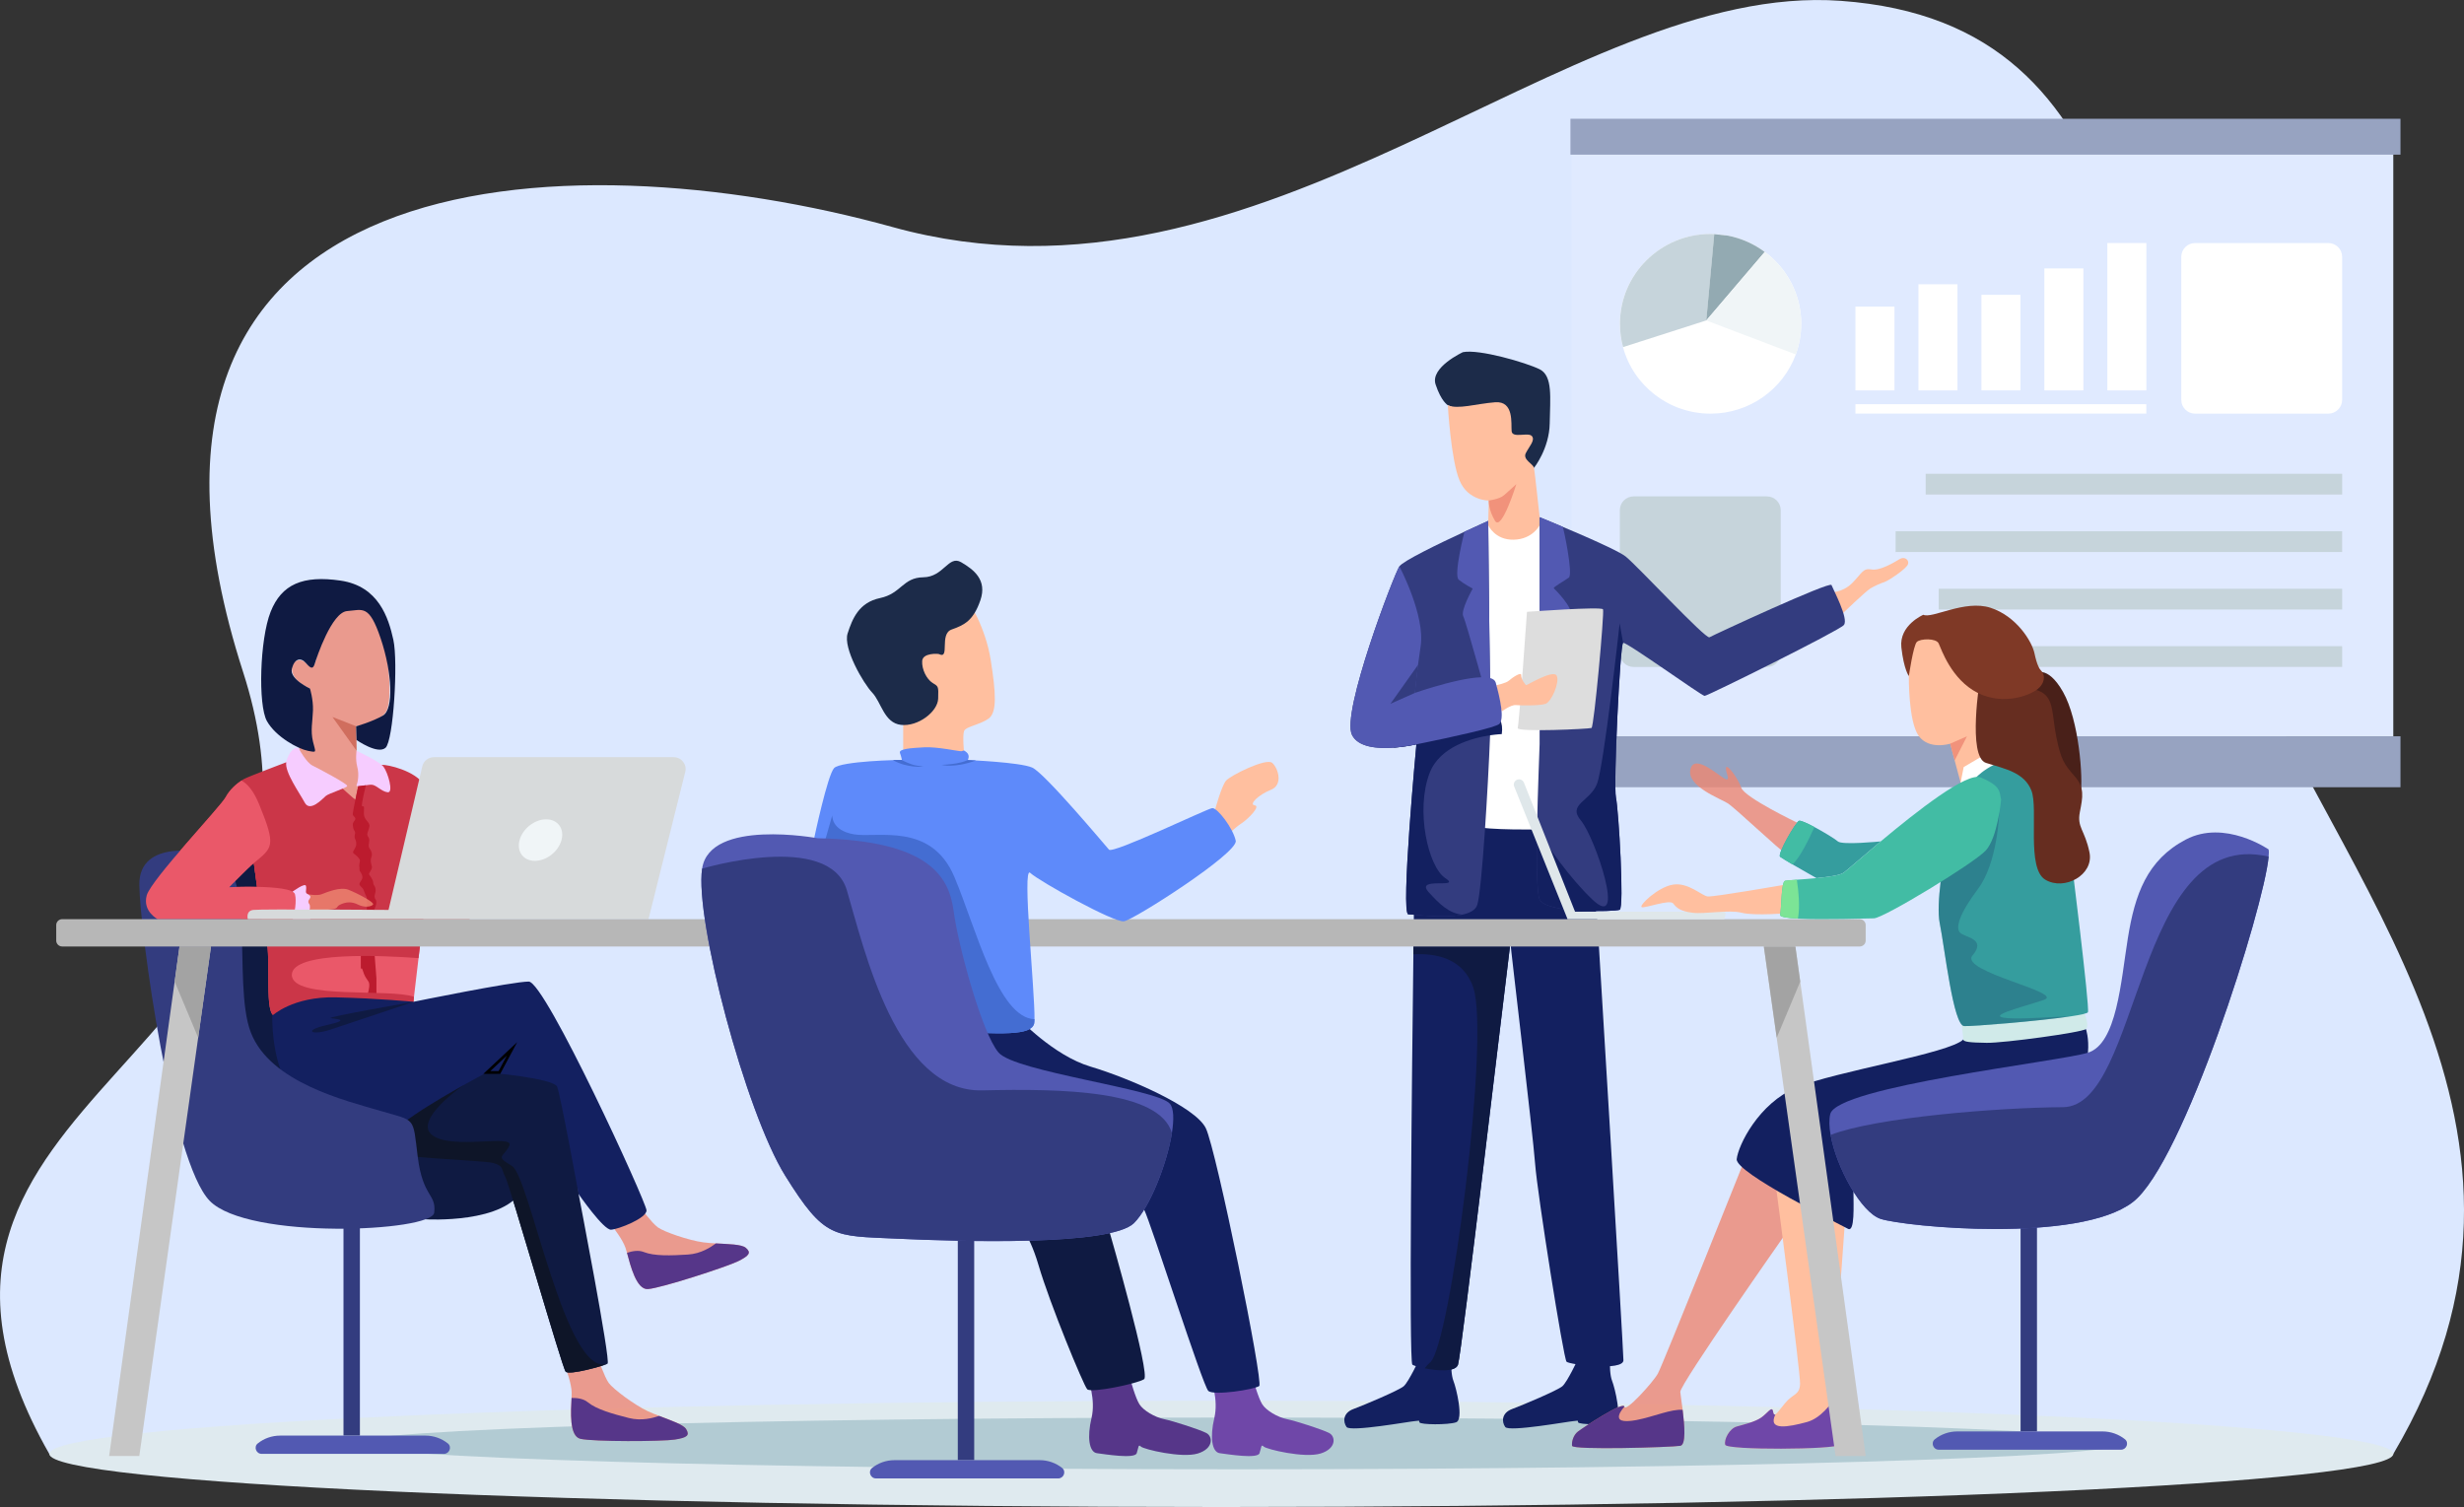 <svg width="448" height="274" viewBox="0 0 448 274" fill="none" xmlns="http://www.w3.org/2000/svg">
<rect x="0" y="0" width="448" height="274" fill="#333333" stroke="none"/>
<g clip-path="url(#clip0_1225_3083)">
<path d="M435.153 264.338C470.076 205.257 424.659 159.883 406.958 115.232C385.948 62.244 391.336 4.251 334.696 0.153C284.858 -3.46 229.687 59.947 162.312 41.288C102.939 24.851 13.89 28.108 44.197 122.178C67.254 193.716 -28.958 197.912 8.958 264.338H435.153Z" fill="#DCE8FF"/>
<path d="M222.058 273.999C339.749 273.999 435.156 269.673 435.156 264.335C435.156 258.998 339.749 254.672 222.058 254.672C104.368 254.672 8.961 258.998 8.961 264.335C8.961 269.673 104.368 273.999 222.058 273.999Z" fill="#DFEAEF"/>
<path d="M225.04 267.139C313.907 267.139 385.949 265.034 385.949 262.437C385.949 259.84 313.907 257.734 225.04 257.734C136.172 257.734 64.131 259.84 64.131 262.437C64.131 265.034 136.172 267.139 225.04 267.139Z" fill="#B2CBD3"/>
<path d="M435.144 27.438H285.742V133.877H435.144V27.438Z" fill="#E0EAFF"/>
<path d="M436.451 21.594H285.535V28.119H436.451V21.594Z" fill="#97A3C1"/>
<path d="M436.451 133.867H285.535V143.132H436.451V133.867Z" fill="#97A3C1"/>
<path d="M344.449 55.75H337.352V70.979H344.449V55.75Z" fill="white"/>
<path d="M355.902 51.684H348.805V70.978H355.902V51.684Z" fill="white"/>
<path d="M367.356 53.602H360.258V70.977H367.356V53.602Z" fill="white"/>
<path d="M378.797 48.805H371.699V70.979H378.797V48.805Z" fill="white"/>
<path d="M390.25 44.188H383.152V70.978H390.25V44.188Z" fill="white"/>
<path d="M390.237 73.492H337.352V75.196H390.237V73.492Z" fill="white"/>
<path d="M423.319 44.188H399.119C397.725 44.188 396.594 45.308 396.594 46.69V72.704C396.594 74.086 397.725 75.206 399.119 75.206H423.319C424.714 75.206 425.845 74.086 425.845 72.704V46.69C425.845 45.308 424.714 44.188 423.319 44.188Z" fill="white"/>
<path d="M321.241 90.25H297.041C295.646 90.25 294.516 91.37 294.516 92.752V118.766C294.516 120.148 295.646 121.268 297.041 121.268H321.241C322.636 121.268 323.767 120.148 323.767 118.766V92.752C323.767 91.37 322.636 90.25 321.241 90.25Z" fill="#C6D4DB"/>
<path d="M425.847 86.141H350.123V89.915H425.847V86.141Z" fill="#C6D4DB"/>
<path d="M425.846 96.594H344.656V100.369H425.846V96.594Z" fill="#C6D4DB"/>
<path d="M425.847 107.047H352.496V110.822H425.847V107.047Z" fill="#C6D4DB"/>
<path d="M425.847 117.484H367.453V121.259H425.847V117.484Z" fill="#C6D4DB"/>
<path d="M327.491 58.876C327.491 60.828 327.142 62.705 326.511 64.441C324.203 70.729 318.129 75.205 311.009 75.205C303.389 75.205 296.966 70.082 295.093 63.114C294.712 61.766 294.527 60.343 294.527 58.876C294.527 49.859 301.908 42.547 311.009 42.547C311.227 42.547 311.445 42.547 311.662 42.568H311.706C312.533 42.601 313.339 42.698 314.123 42.838H314.166C316.659 43.323 318.934 44.359 320.883 45.804C324.9 48.781 327.502 53.526 327.502 58.887L327.491 58.876Z" fill="white"/>
<path d="M311.694 42.561L310.246 58.253L295.103 63.107C294.722 61.758 294.537 60.335 294.537 58.868C294.537 49.852 301.918 42.539 311.019 42.539C311.237 42.539 311.454 42.539 311.672 42.561H311.716H311.694Z" fill="#C6D4DB"/>
<path d="M320.87 45.795L310.234 58.263L311.682 42.57L314.099 42.84H314.143C316.635 43.325 318.911 44.361 320.859 45.806L320.87 45.795Z" fill="#93AAB2"/>
<path d="M327.489 58.879C327.489 60.832 327.141 62.708 326.509 64.445L310.234 58.265L320.87 45.797C324.887 48.774 327.489 53.519 327.489 58.879Z" fill="#F0F5F7"/>
<path d="M265.982 64.03C265.982 64.03 259.995 66.791 261.018 69.897C262.041 73.004 263.239 73.672 263.239 73.672C263.239 73.672 272.764 77.382 273.047 80.618C273.33 83.853 278.915 85.061 278.915 85.061C278.915 85.061 281.702 81.556 281.767 76.972C281.832 72.389 282.377 68.344 279.927 67.136C277.478 65.928 268.911 63.426 265.982 64.03Z" fill="#1C2B49"/>
<path d="M263.238 73.676C263.238 73.676 263.804 83.652 265.372 87.362C266.94 91.072 270.684 91.008 270.684 91.008L270.597 94.718C270.597 94.718 268.028 96.746 272.524 99.097C277.02 101.448 277.477 103.346 279.426 100.844C281.375 98.342 279.938 94.038 279.938 94.038C279.938 94.038 279.056 85.82 278.914 85.076C278.773 84.332 276.802 83.588 277.423 82.379C278.033 81.172 279.187 80.017 278.512 79.273C277.837 78.529 274.974 79.748 274.843 78.4C274.712 77.052 275.322 72.878 271.849 73.136C268.377 73.406 265.067 74.485 263.249 73.676H263.238Z" fill="#FFBF9F"/>
<path opacity="0.8" d="M270.675 90.997C270.675 90.997 272.645 90.792 273.527 89.983C274.409 89.174 275.694 88.031 275.694 88.031C275.694 88.031 273.026 96.67 271.829 94.707C270.631 92.744 270.664 90.997 270.664 90.997H270.675Z" fill="#ED8772"/>
<path d="M263.869 248.083C263.869 248.083 263.826 250.013 264.283 251.135C264.74 252.257 266.188 258.102 264.74 258.598C263.292 259.094 258.209 259.051 258.078 258.598C257.947 258.145 258.165 258.329 257.305 258.372C256.445 258.415 245.515 260.399 244.829 259.45C244.154 258.501 244.154 256.883 246.103 256.172C248.052 255.449 254.311 252.807 255.215 252.041C256.118 251.275 258.121 246.961 258.121 246.961L263.88 248.083H263.869Z" fill="#132060"/>
<path d="M292.719 248.083C292.719 248.083 292.675 250.013 293.133 251.135C293.59 252.257 295.038 258.102 293.59 258.598C292.142 259.094 287.058 259.051 286.927 258.598C286.797 258.145 287.015 258.329 286.155 258.372C285.295 258.415 274.365 260.399 273.679 259.45C273.004 258.501 273.004 256.883 274.953 256.172C276.901 255.449 283.161 252.807 284.064 252.041C284.968 251.275 286.971 246.961 286.971 246.961L292.73 248.083H292.719Z" fill="#132060"/>
<path d="M295.169 247.315C295.169 249.343 285.371 248.124 284.827 247.585C284.283 247.046 279.525 217.117 279.112 211.595C278.698 206.062 274.627 172.088 274.627 171.409C274.627 171.409 274.594 171.646 274.529 172.088C274.529 172.088 274.529 172.131 274.518 172.218V172.261C274.518 172.261 274.518 172.325 274.507 172.369C273.473 180.565 265.733 246.248 265.09 248.124C264.633 249.494 261.356 249.257 259.038 248.782C257.938 248.567 257.056 248.297 256.795 248.124C256.131 247.682 256.73 193.497 256.98 173.523C256.98 173.027 256.991 172.541 256.991 172.088C257.034 168.432 257.067 166.243 257.067 166.243L263.871 146.84L287.461 149.213L290.412 167.116C290.412 167.116 295.169 245.288 295.169 247.315Z" fill="#132060"/>
<path d="M270.598 95.516C270.598 95.516 271.806 98.212 275.235 98.126C278.665 98.039 279.927 95.516 279.927 95.516C279.927 95.516 282.148 121.044 283.171 127.958C284.195 134.882 280.45 150.812 280.45 150.812C280.45 150.812 269.858 150.963 268.584 150.251C267.31 149.528 268.421 96.68 270.587 95.516H270.598Z" fill="white"/>
<path d="M332.66 107.713C332.66 107.713 334.968 107.842 336.808 105.966C338.648 104.078 338.713 103.269 340.28 103.539C341.848 103.809 344.493 102.191 345.386 101.652C346.268 101.112 347.182 101.781 346.899 102.601C346.616 103.41 343.416 105.567 342.599 105.836C341.783 106.106 340.901 106.505 340.085 106.979C339.268 107.454 334.848 111.703 334.848 111.703L332.671 107.724L332.66 107.713Z" fill="#FFBF9F"/>
<path d="M335.241 113.647C334.294 114.725 310.475 126.524 309.931 126.524C309.387 126.524 295.648 116.613 295.104 116.882C294.56 117.152 293.33 142.789 293.809 145C294.288 147.221 295.354 165.082 294.484 165.416C293.602 165.761 281.083 166.128 279.929 163.518C279.406 162.331 279.352 156.691 279.461 150.759C279.58 143.63 279.929 136.059 279.929 135.282V94.039C279.929 94.039 293.536 99.561 295.572 101.179C297.619 102.797 310.138 116.278 310.813 115.868C311.499 115.469 332.727 105.622 332.999 106.367C333.271 107.111 336.199 112.568 335.241 113.647Z" fill="#333C7F"/>
<path d="M293.809 144.998C294.288 147.219 295.354 165.08 294.484 165.414C293.602 165.759 281.083 166.126 279.929 163.516C279.406 162.33 279.352 156.689 279.461 150.757C281.572 154.09 285.306 159.504 289.454 163.484C295.877 169.642 289.998 152.224 287.462 149.215C284.915 146.216 289.095 145.753 290.358 142.528C291.631 139.292 294.484 113.332 294.484 113.332L295.104 116.88C294.56 117.15 293.33 142.787 293.809 144.998Z" fill="#132060"/>
<path d="M284.131 95.775C284.305 96.109 286.057 104.414 285.241 105.018C284.425 105.622 282.313 106.765 282.519 106.97C282.726 107.175 285.916 110.281 285.742 112.017C285.557 113.754 279.939 133.167 279.939 133.167V94.027L284.131 95.775Z" fill="#5259B2"/>
<path d="M271.044 129.166V129.339C271.044 129.996 271.022 131.01 270.978 132.272C270.968 132.714 270.946 133.189 270.924 133.685C270.565 143.036 269.433 162.018 268.583 164.542C268.279 165.469 267.234 166.009 265.873 166.3C262.476 167.022 257.109 166.246 256.064 166.246C254.616 166.235 257.523 135.335 257.523 135.335C257.523 135.335 255.672 135.777 253.419 135.939C250.512 136.155 246.942 135.896 245.82 133.62C243.817 129.576 253.441 104.5 254.431 102.979C255.085 101.987 261.703 98.795 266.265 96.681L266.733 96.465L267.647 96.044C268.224 95.775 268.747 95.537 269.182 95.343L269.389 95.246L269.77 95.074L270.586 94.707C270.586 94.707 270.75 113.603 270.913 123.277C270.946 126.071 270.989 128.098 271.033 128.681C271.044 128.789 271.044 128.95 271.044 129.166Z" fill="#333C7F"/>
<path d="M273.05 133.471C273.05 133.471 272.201 133.504 270.927 133.687C267.715 134.172 261.782 135.715 259.932 140.547C257.341 147.287 259.649 157.598 262.784 159.658C265.919 161.707 257.069 159.27 259.79 162.247C261.706 164.339 263.415 166.054 265.876 166.302C262.479 167.024 257.112 166.248 256.067 166.248C254.619 166.237 257.526 135.337 257.526 135.337C257.526 135.337 255.675 135.779 253.422 135.941C254.859 130.484 256.71 126.763 259.3 127.108C263.622 127.69 268.401 127.68 271.047 129.168C272.549 129.999 273.365 131.314 273.05 133.471Z" fill="#132060"/>
<path d="M271.043 129.339C270.88 128.767 266.58 113.107 266.047 112.05C265.513 110.993 267.767 107.024 267.767 107.024C267.767 107.024 266.232 106.215 265.23 105.406C264.229 104.597 266.264 96.681 266.264 96.681L266.732 96.465L267.647 96.044L269.182 95.343L269.389 95.246L269.77 95.074L270.586 94.707C270.586 94.707 270.75 113.603 270.913 123.277C270.945 126.071 270.989 128.098 271.033 128.681C271.043 128.821 271.043 129.037 271.043 129.339Z" fill="#5259B2"/>
<path d="M277.631 111.239C277.631 111.239 291.184 110.246 291.456 110.786C291.729 111.325 289.824 132.173 289.366 132.356C288.909 132.539 275.671 133.165 275.944 132.356C276.216 131.547 277.631 111.239 277.631 111.239Z" fill="#DDDDDD"/>
<path d="M272.08 124.572C272.08 124.572 273.811 124.237 274.356 123.741C274.9 123.245 276.62 122.08 276.576 122.749C276.533 123.417 277.349 124.593 277.523 124.572C277.709 124.55 282.509 121.627 283.054 122.889C283.598 124.151 282.052 127.613 281.007 127.969C279.962 128.325 276.522 128.282 275.607 128.195C274.704 128.109 273.027 129.36 273.027 129.36L272.059 124.572H272.08Z" fill="#FFBF9F"/>
<path d="M272.579 131.644C272.404 131.795 271.817 132.011 270.978 132.269C267.059 133.434 257.523 135.332 257.523 135.332C257.523 135.332 247.813 137.662 245.82 133.618C243.817 129.573 253.441 104.497 254.431 102.977C254.431 102.977 259.167 111.874 258.296 117.537C257.425 123.199 257.251 125.982 257.251 125.982C257.251 125.982 267.527 122.39 270.913 123.274C271.457 123.425 271.828 123.684 271.947 124.094C272.764 127.06 273.58 130.749 272.579 131.644Z" fill="#5259B2"/>
<path d="M257.254 125.981L252.812 127.955L257.82 120.891L257.254 125.981Z" fill="#333C7F"/>
<path d="M274.529 172.086C274.529 172.086 274.529 172.129 274.518 172.215V172.259C274.518 172.259 274.518 172.323 274.507 172.366C273.473 180.563 265.733 246.246 265.091 248.122C264.633 249.492 261.357 249.255 259.038 248.78C259.332 248.381 259.68 248.014 260.061 247.669C263.686 244.434 270.947 188.717 267.867 179.549C266.027 174.103 260.867 173.283 256.98 173.52C256.98 173.024 256.991 172.539 256.991 172.086H274.529Z" fill="#0F1A42"/>
<path opacity="0.8" d="M56.356 125.175C56.356 125.175 53.7 124.226 53.156 122.209C52.611 120.193 54.582 119.448 55.605 120.527C56.629 121.605 57.151 121.476 57.565 119.513C57.978 117.55 59.96 111.759 63.128 110.615C66.285 109.472 67.994 111.09 69.355 115.199C70.715 119.308 71.39 127.332 70.236 129.349C69.082 131.377 64.75 132.046 64.75 132.046L64.826 136.489C64.826 136.489 67.645 142.755 66.285 145.862C64.924 148.968 66.448 155.363 61.941 149.636C57.434 143.909 54.375 136.22 54.375 136.22L56.346 125.165L56.356 125.175Z" fill="#ED8772"/>
<path d="M77.391 221.69C77.391 221.69 92.131 222.596 95.135 215.953C98.14 209.309 92.272 200.357 83.531 197.747C74.789 195.137 55.128 176.349 53.768 166.578C52.407 156.806 54.051 156.213 46.833 154.11C39.615 152.007 38.059 154.153 38.124 157.399C38.189 160.646 36.752 186.8 45.603 197.715C54.453 208.63 77.391 221.69 77.391 221.69Z" fill="#0F1A42"/>
<path d="M78.263 156.18C78.263 156.18 77.86 159.502 77.337 163.773C77.207 164.84 77.076 165.962 76.935 167.116C76.652 169.489 76.358 171.969 76.096 174.202C75.726 177.276 75.421 179.907 75.269 181.234C75.215 181.773 75.182 182.097 75.182 182.151C75.182 182.69 70.555 182.42 67.845 182.334C65.134 182.248 52.136 184.491 50.046 184.674C47.966 184.847 49.327 174.159 48.413 170.923C48.173 170.071 47.901 168.68 47.629 167.116C47.313 165.229 46.987 163.082 46.736 161.238C46.388 158.801 46.148 156.924 46.148 156.924L47.215 156.902L78.263 156.18Z" fill="#EA5869"/>
<path d="M67.996 172.089C67.996 172.089 68.41 177.352 68.443 177.891C68.475 178.431 68.41 178.56 68.443 180.048C68.475 181.537 68.443 182.356 68.443 182.356L66.287 182.41C66.287 182.41 67.572 179.326 66.995 178.463C66.429 177.611 66.298 177.514 65.95 176.414C65.602 175.314 65.602 177.201 65.602 175.314V172.078H67.986L67.996 172.089Z" fill="#BC1B2E"/>
<path d="M77.337 163.776C77.207 164.844 77.076 165.966 76.935 167.12C76.652 169.493 76.358 171.973 76.096 174.206C69.989 173.742 53.039 172.868 53.061 177.258C53.094 181.831 71.045 179.642 75.269 181.238C75.215 181.777 75.182 182.101 75.182 182.155C75.182 182.694 70.555 182.424 67.845 182.338C65.134 182.252 52.136 184.495 50.046 184.678C47.966 184.851 49.327 174.163 48.413 170.927C48.173 170.075 47.901 168.684 47.629 167.12C47.313 165.232 46.987 163.086 46.736 161.242C46.388 158.804 46.148 156.928 46.148 156.928L47.215 156.906C49.991 161.296 56.719 165.556 63.131 165.502C69.88 165.448 74.42 161.113 77.337 163.776Z" fill="#CB3648"/>
<path opacity="0.8" d="M122.72 261.737C120.412 262.092 107.904 262.157 105.509 261.596C103.462 261.111 103.799 256.506 103.919 254.165C103.93 253.777 103.941 253.454 103.941 253.205C103.908 251.545 102.939 248.967 102.939 248.967L108.764 247.004C108.764 247.004 109.885 250.326 110.669 251.426C111.452 252.526 115.284 255.395 117.723 256.549C118.354 256.851 119.084 257.142 119.835 257.422C121.969 258.242 124.255 258.997 124.755 259.828C125.43 260.938 125.006 261.37 122.709 261.726L122.72 261.737Z" fill="#ED8772"/>
<path d="M122.721 261.737C120.413 262.093 107.905 262.158 105.51 261.597C103.464 261.112 103.801 256.506 103.921 254.166C104.922 254.144 106.098 254.306 106.86 254.942C108.45 256.247 111.378 257.067 114.361 257.822C116.68 258.405 118.759 257.801 119.837 257.434C121.97 258.254 124.256 259.008 124.757 259.839C125.432 260.95 125.007 261.381 122.71 261.737H122.721Z" fill="#563689"/>
<path opacity="0.8" d="M134.237 229.297C132.147 230.332 120.259 234.193 117.81 234.377C115.709 234.539 114.609 230.052 113.999 227.787C113.891 227.41 113.803 227.097 113.727 226.87C113.183 225.296 111.463 223.139 111.463 223.139L116.405 219.504C116.405 219.504 118.495 222.33 119.584 223.139C120.673 223.947 125.201 225.522 127.879 225.878C128.576 225.975 129.36 226.029 130.165 226.072C132.451 226.202 134.857 226.234 135.598 226.87C136.588 227.722 136.316 228.262 134.237 229.297Z" fill="#ED8772"/>
<path d="M134.237 229.295C132.147 230.331 120.26 234.192 117.81 234.375C115.709 234.537 114.61 230.05 114 227.785C114.947 227.462 116.112 227.257 117.037 227.634C118.953 228.4 121.99 228.292 125.071 228.098C127.455 227.947 129.252 226.75 130.166 226.07C132.452 226.2 134.858 226.232 135.598 226.868C136.589 227.72 136.317 228.26 134.237 229.295Z" fill="#563689"/>
<path d="M110.463 247.941C109.832 248.308 103.485 250.098 102.843 249.386C102.211 248.664 92.599 215.229 91.87 213.968C91.14 212.716 91.684 211.994 89.692 211.455C87.7 210.915 71.186 210.559 67.561 209.028C63.925 207.496 56.043 201.025 56.043 201.025C56.043 201.025 66.004 197.552 74.778 195.126C79.612 193.799 84.086 192.785 86.339 192.85C92.686 193.033 97.498 191.232 101.036 196.172C104.574 201.122 105.205 217.117 105.205 217.117C105.205 217.117 111.105 247.585 110.463 247.941Z" fill="#0F1A42"/>
<path d="M110.463 247.941C109.832 248.307 103.485 250.098 102.843 249.386C102.211 248.663 92.599 215.229 91.87 213.967C91.14 212.716 91.684 211.993 89.692 211.454C87.7 210.915 71.186 210.559 67.561 209.027C63.925 207.496 56.043 201.025 56.043 201.025C56.043 201.025 66.004 197.552 74.778 195.125C80.45 195.168 84.685 195.999 84.206 197.347C84.206 197.347 74.996 203.721 78.621 206.417C82.257 209.114 93.59 206.148 92.599 208.305C91.597 210.462 89.877 210.106 93.089 211.993C96.311 213.881 102.843 250.734 110.463 247.941Z" fill="#0E1528"/>
<path d="M49.51 184.677C49.51 184.677 49.238 192.313 52.416 197.522C55.595 202.732 68.833 207.682 73.459 204.08C78.086 200.478 88.515 194.988 88.515 194.988C88.515 194.988 100.675 195.991 101.306 197.609C101.938 199.227 105.204 217.108 105.204 217.108C105.204 217.108 109.743 223.666 111.104 223.58C112.465 223.493 117.549 221.509 117.549 220.074C117.549 218.64 99.129 178.465 96.135 178.465C93.142 178.465 75.179 182.143 75.179 182.143C75.179 182.143 68.822 181.517 61.027 181.334C53.222 181.15 49.51 184.666 49.51 184.666V184.677Z" fill="#132060"/>
<path d="M60.124 187.189L75.191 182.152C75.191 182.152 59.035 184.946 60.124 185.118C61.213 185.302 63.847 185.388 59.395 186.38C54.953 187.372 56.673 188.343 60.124 187.189Z" fill="#0F1A42"/>
<path d="M88.516 194.996L93.099 190.703L90.802 194.996H88.516Z" stroke="black" stroke-width="0.5" stroke-miterlimit="10"/>
<path opacity="0.8" d="M60.441 130.362C60.855 130.492 64.752 132.045 64.752 132.045L64.829 136.488L60.441 130.352V130.362Z" fill="#C96353"/>
<path d="M64.829 134.547C64.829 134.547 68.671 137.233 70.098 135.96C71.524 134.687 72.406 120.397 71.524 116.352C70.642 112.308 68.824 106.581 61.944 105.567C55.064 104.553 51.188 106.236 49.207 111.229C47.226 116.223 46.899 128.205 48.532 131.107C50.165 134.008 54.225 136.165 55.978 136.51C57.72 136.844 57.383 136.844 56.904 134.828C56.425 132.811 56.838 131.182 56.904 129.165C56.969 127.148 56.359 125.186 56.359 125.186C56.359 125.186 52.571 123.46 53.072 121.562C53.572 119.663 54.726 119.523 55.608 120.537C56.49 121.551 56.904 121.756 57.241 120.645C57.578 119.534 60.311 111.305 63.13 111.1C65.95 110.895 67.104 109.816 69.216 116.083C71.328 122.349 71.6 128.96 69.619 130.104C67.637 131.247 64.752 132.056 64.752 132.056L64.829 134.547Z" fill="#0F1A42"/>
<path d="M77.171 142.768C75.539 140.136 70.509 138.993 69.366 139.058C68.234 139.122 67.918 139.597 67.309 140.816C66.699 142.034 65.229 142.498 65.229 142.498C65.229 142.498 64.62 145.302 64.62 145.399C64.511 145.399 61.626 142.768 61.626 142.768L52.035 138.594C52.035 138.594 45.123 141.215 44.382 141.624C44.252 141.7 44.088 141.797 43.903 141.916C43.054 142.476 41.77 143.544 41.04 144.925C40.158 146.607 27.509 159.895 26.681 162.785C25.876 165.686 28.663 167.121 28.663 167.121H85.401C85.401 167.121 78.805 145.399 77.171 142.768ZM41.661 161.308C41.661 161.308 42.749 159.754 46.146 156.929C46.146 156.929 46.385 158.805 46.734 161.243C44.067 161.2 41.661 161.308 41.661 161.308Z" fill="#CB3648"/>
<path d="M65.436 221.121H62.453V261.016H65.436V221.121Z" fill="#333C7F"/>
<path d="M80.71 264.337C81.723 264.337 82.213 263.054 81.418 262.429C80.297 261.544 78.882 261.016 77.347 261.016H50.948C49.402 261.016 47.987 261.544 46.876 262.429C46.081 263.054 46.56 264.337 47.584 264.337H80.721H80.71Z" fill="#5259B2"/>
<path d="M37.58 155.103C37.58 155.103 25.192 152.202 25.333 160.928C25.475 169.653 31.19 211.187 38.124 218.327C45.059 225.467 78.534 223.989 78.948 220.484C79.362 216.979 76.879 217.766 75.954 210.346C75.029 202.925 75.682 203.896 69.281 202.009C62.88 200.121 49.13 196.853 45.603 187.707C42.065 178.551 47.236 155.503 37.58 155.093V155.103Z" fill="#333C7F"/>
<path d="M54.387 136.231C54.387 136.231 55.748 138.658 56.771 139.165C57.795 139.672 63.238 142.53 63.129 142.907C63.031 143.274 59.798 144.223 59.221 144.73C58.644 145.237 56.369 147.728 55.411 145.938C54.453 144.148 51.731 140.373 52.047 138.593C52.352 136.803 53.843 135.336 54.398 136.231H54.387Z" fill="#F6CCFF"/>
<path d="M64.828 136.5C64.959 136.597 68.943 138.387 69.727 139.401C70.511 140.415 71.632 144.19 70.478 144.05C69.324 143.909 68.399 142.669 67.517 142.669C66.635 142.669 64.621 143.241 64.828 142.766C65.035 142.292 65.34 140.846 64.959 139.434C64.589 138.021 64.828 136.5 64.828 136.5Z" fill="#F6CCFF"/>
<path d="M66.525 142.776C66.525 142.776 65.611 146.4 65.84 146.573C66.068 146.745 66.264 146.163 66.166 147.695C66.068 149.226 67.342 149.355 67.157 150.305C66.972 151.254 66.525 151.61 66.972 152.192C67.418 152.774 66.776 153.68 67.168 154.22C67.56 154.759 67.745 155.255 67.516 155.881C67.287 156.506 67.483 157.002 67.614 157.541C67.745 158.081 66.972 158.749 67.102 158.976C67.233 159.202 67.843 159.925 67.854 160.464C67.864 161.004 68.137 160.874 68.278 161.629C68.42 162.384 67.821 162.891 68.278 163.517C68.735 164.142 68.006 165.426 68.006 165.426H66.689C66.689 165.426 66.83 163.517 66.645 163.064C66.46 162.611 66.373 162.567 66.144 161.899C65.916 161.23 65.241 161.09 65.371 160.637C65.502 160.184 66.101 159.828 65.829 159.105C65.557 158.383 65.339 158.523 65.361 158.027C65.382 157.531 65.252 157.617 65.361 156.991C65.469 156.366 65.557 156.366 64.969 155.73C64.381 155.104 63.924 155.223 64.381 154.511C64.838 153.799 64.794 153.529 64.751 153.076C64.697 152.623 64.337 152.408 64.522 151.728C64.707 151.049 64.337 151.232 64.207 150.423C64.076 149.614 64.163 149.657 64.522 149.118C64.882 148.579 64.087 148.493 64.141 147.953C64.196 147.414 64.62 145.386 64.62 145.386L65.132 142.938L66.515 142.766L66.525 142.776Z" fill="#BC1B2E"/>
<path opacity="0.8" d="M55.978 162.587C55.978 162.587 57.589 162.921 58.471 162.587C59.353 162.253 61.835 161.174 63.37 161.778C64.905 162.382 68.171 164.065 67.822 164.474C67.474 164.884 66.222 165.046 65.101 164.474C63.98 163.903 62.934 163.967 61.911 164.442C60.888 164.917 61.835 165.165 59.962 165.38C58.09 165.596 54.813 165.488 54.824 165.423C54.824 165.359 55.978 162.587 55.978 162.587Z" fill="#ED8772"/>
<path d="M53.201 162.116C53.201 162.116 55.509 160.39 55.64 161.102C55.77 161.814 55.433 162.245 55.814 162.482C56.184 162.72 56.663 162.925 56.325 163.356C55.988 163.798 55.988 164.068 56.227 164.37C56.467 164.672 56.358 165.513 56.13 165.718C55.89 165.923 56.445 167.12 56.445 167.12H53.212V162.116H53.201Z" fill="#F6CCFF"/>
<path d="M53.265 167.119H28.663C28.663 167.119 25.876 165.685 26.681 162.784C27.509 159.893 40.158 146.606 41.04 144.923C41.77 143.543 43.054 142.475 43.903 141.914C44.97 142.486 46.091 143.748 47.104 146.207C50.294 153.961 49.542 154.091 46.146 156.927C42.749 159.753 41.661 161.306 41.661 161.306C41.661 161.306 44.067 161.198 46.734 161.241C49.88 161.306 53.374 161.608 53.636 162.589C53.973 163.905 53.538 166.052 53.265 167.119Z" fill="#EA5869"/>
<path d="M41.663 161.306L35.883 161.64L45.604 157.391L41.663 161.306Z" fill="#EA5869"/>
<path d="M122.471 137.664H78.904C77.892 137.664 77.01 138.354 76.781 139.336L70.642 165.436C70.642 165.436 47.508 165.253 46.061 165.436C44.613 165.62 45.059 167.119 45.059 167.119H117.91L124.594 140.339C124.931 138.98 123.897 137.664 122.482 137.664H122.471Z" fill="#D7DADB"/>
<path d="M338.126 167.117H11.311C10.71 167.117 10.223 167.6 10.223 168.196V171.011C10.223 171.606 10.71 172.089 11.311 172.089H338.126C338.727 172.089 339.215 171.606 339.215 171.011V168.196C339.215 167.6 338.727 167.117 338.126 167.117Z" fill="#B7B7B7"/>
<path d="M275.302 142.984L285.012 167.122H313.501C313.501 167.122 314.035 165.763 313.501 165.763H286.373L277.076 142.294C276.858 141.755 276.205 141.528 275.704 141.83C275.302 142.068 275.128 142.564 275.302 142.995V142.984Z" fill="#DFE7EA"/>
<path opacity="0.8" d="M324.539 224.486C324.539 224.486 305.423 251.719 305.51 253.067C305.543 253.531 305.75 254.836 305.935 256.335C306.283 259.15 306.577 262.699 305.51 262.871C303.877 263.141 285.915 263.68 285.828 262.871C285.73 262.062 286.1 260.887 286.917 260.261C287.733 259.636 295.168 254.685 295.353 255.764C295.528 256.842 300.524 251.363 301.428 249.745C302.331 248.128 317.3 210.649 317.3 210.649C317.3 210.649 326.88 210.379 324.539 224.486Z" fill="#ED8772"/>
<path d="M333.728 253.982C334.217 257.261 335.143 262.006 334.446 262.686C333.543 263.581 313.947 263.678 313.675 262.686C313.403 261.693 314.481 259.72 315.754 259.364C317.028 258.997 319.031 258.555 320.207 257.746C321.383 256.937 322.199 255.492 322.384 256.668C322.46 257.131 322.58 257.271 322.798 257.164C322.809 257.164 322.809 257.153 322.809 257.153C323.124 256.969 323.658 256.215 324.54 255.136C326.009 253.335 327.196 253.702 327.283 251.631C327.37 249.56 322.841 215.23 322.841 215.23L335.448 222.058C335.448 222.058 333.455 249.118 333.455 251.447C333.455 252.019 333.564 252.925 333.728 253.982Z" fill="#FFBF9F"/>
<path d="M334.446 262.688C333.543 263.583 313.947 263.68 313.675 262.688C313.403 261.696 314.481 259.722 315.754 259.366C317.028 259 319.031 258.557 320.207 257.748C321.383 256.94 322.199 255.494 322.384 256.67C322.46 257.134 322.58 257.274 322.798 257.166C321.339 260.197 325.16 259.453 328.502 258.557C331.028 257.878 332.933 255.257 333.728 253.984C334.217 257.263 335.143 262.009 334.446 262.688Z" fill="#6F47A8"/>
<path d="M370.36 220.375H367.377V260.27H370.36V220.375Z" fill="#333C7F"/>
<path d="M385.634 263.58C386.647 263.58 387.137 262.296 386.342 261.671C385.221 260.786 383.805 260.258 382.27 260.258H355.871C354.326 260.258 352.91 260.786 351.8 261.671C351.005 262.296 351.484 263.58 352.508 263.58H385.645H385.634Z" fill="#5259B2"/>
<path d="M379.264 187.101C379.264 187.101 381.626 193.756 375.094 201.305C368.563 208.855 336.993 214.431 336.993 216.761C336.993 219.09 337.265 224.127 335.991 223.415C334.717 222.693 315.492 213.256 315.765 210.743C316.037 208.23 319.76 200.583 326.651 197.714C333.542 194.834 354.509 191.512 356.947 188.999C359.386 186.487 379.264 187.112 379.264 187.112V187.101Z" fill="#132060"/>
<path d="M378.971 184.178C378.971 184.178 379.95 186.464 379.265 187.09C378.579 187.715 364.296 189.657 361.215 189.603C358.135 189.56 356.948 189.42 356.948 188.977C356.948 188.535 356.676 186.281 356.676 186.281C356.676 186.281 378.709 183.466 378.971 184.178Z" fill="#D0EAE9"/>
<path d="M347.062 122.931C347.062 122.931 346.953 131.182 348.858 133.803C350.763 136.424 354.574 135.216 354.574 135.216L356.479 142.302C356.479 142.302 361.933 141.579 362.814 137.621C363.696 133.663 364.306 134.008 363.555 129.349C362.804 124.7 361.171 113.775 355.053 113.376C348.934 112.976 346.159 115.554 347.073 122.921L347.062 122.931Z" fill="#FFBF9F"/>
<path d="M369.923 122.479C369.923 122.479 372.188 120.678 375.094 125.801C378.001 130.924 378.785 141.45 378.295 144.481C377.805 147.512 367.746 125.445 369.923 122.479Z" fill="#492019"/>
<path opacity="0.8" d="M326.749 149.569C326.749 149.569 317.213 144.996 316.603 143.238C315.994 141.491 313.947 138.719 313.816 139.593C313.686 140.467 314.698 141.879 313.816 141.685C312.935 141.48 308.101 136.767 307.35 139.863C306.599 142.958 312.793 145.191 314.154 146.064C315.515 146.938 324.224 155.167 324.354 154.897C324.485 154.628 326.738 149.559 326.738 149.559L326.749 149.569Z" fill="#ED8772"/>
<path d="M356.469 142.303L357.035 139.466L360.845 137.223L365.21 138.118C365.21 138.118 361.444 141.785 360.029 142.303C358.613 142.809 356.469 142.303 356.469 142.303Z" fill="white"/>
<path d="M379.622 184.038C379.535 184.254 378.283 184.524 376.4 184.804C376.4 184.804 376.393 184.804 376.378 184.804C370.521 185.667 358.633 186.627 357.131 186.562C355.128 186.465 353.593 172.358 352.679 167.86C351.971 164.334 353.375 156.277 354.018 152.966C354.018 152.955 354.018 152.955 354.018 152.955C354.04 152.847 354.061 152.739 354.083 152.642C354.225 151.931 354.312 151.51 354.312 151.51L359.385 141.253C359.385 141.253 364.294 136.141 370.641 138.568C376.999 140.994 376.454 155.015 376.454 155.015C376.454 155.015 379.992 183.143 379.622 184.038Z" fill="#359D9E"/>
<path d="M341.946 152.978C338.43 155.922 335.676 158.349 335.175 158.694C334.522 159.147 332.432 159.438 330.276 159.654C330.276 159.654 327.838 158.284 325.911 157.162C324.801 156.504 323.864 155.944 323.657 155.771C323.091 155.307 326.466 149.505 327.087 149.235C327.359 149.117 328.556 149.656 329.895 150.368C331.692 151.328 333.727 152.579 334.152 152.978C334.903 153.689 341.946 152.978 341.946 152.978Z" fill="#359D9E"/>
<path d="M329.895 150.368C328.872 152.654 327.25 155.954 325.911 157.162C324.801 156.504 323.864 155.944 323.657 155.771C323.091 155.307 326.466 149.505 327.087 149.235C327.359 149.117 328.556 149.656 329.895 150.368Z" fill="#42BCA4"/>
<path d="M360.018 123.273C360.018 123.273 357.655 137.629 361.095 138.707C364.546 139.786 368.084 140.444 369.358 143.765C370.632 147.087 368.411 157.873 371.873 159.943C375.334 162.014 380.745 159.091 379.907 154.982C379.068 150.873 377.61 150.474 378.154 147.659C378.698 144.844 379.058 143.226 377.152 141.069C375.247 138.912 374.703 138.017 373.887 134.059C373.07 130.101 373.527 127.048 371.078 125.786C368.629 124.525 360.007 123.273 360.007 123.273H360.018Z" fill="#662D20"/>
<path d="M349.699 111.777C349.699 111.777 345.257 113.665 345.703 117.709C346.161 121.754 347.064 122.919 347.064 122.919C347.064 122.919 347.881 117.343 348.512 116.717C349.143 116.092 352.017 115.994 352.486 116.987C352.954 117.979 354.772 123.544 359.572 125.971C364.384 128.398 369.555 126.327 370.818 124.979C372.092 123.63 371.547 122.369 371.177 122.013C370.818 121.657 370.361 120.934 369.903 118.777C369.446 116.62 366.638 112.036 361.924 110.505C357.21 108.973 351.223 112.576 349.677 111.767L349.699 111.777Z" fill="#7F3926"/>
<path opacity="0.8" d="M354.574 135.215L357.633 133.867L355.391 138.268L354.574 135.215Z" fill="#ED8772"/>
<path d="M412.479 155.752C411.641 164.995 396.999 211.468 387.789 218.554C377.992 226.104 346.422 223.052 341.947 221.617C338.366 220.463 333.87 212.191 332.836 206.345C332.564 204.879 332.531 203.574 332.77 202.56C333.99 197.523 374.367 193.036 379.625 191.397C384.883 189.769 385.612 178.476 386.886 170.56C388.159 162.654 390.337 156.367 397.413 152.646C404.489 148.925 412.468 154.436 412.468 154.436C412.534 154.706 412.534 155.148 412.479 155.752Z" fill="#5259B2"/>
<path d="M412.477 155.753C411.639 164.996 396.997 211.47 387.788 218.556C377.99 226.106 346.42 223.053 341.946 221.619C338.364 220.465 333.868 212.193 332.834 206.347C340.999 203.176 363.043 201.386 375.094 201.3C389.323 201.213 388.081 150.016 412.477 155.753Z" fill="#333C7F"/>
<path d="M305.51 262.87C303.877 263.14 285.915 263.679 285.828 262.87C285.73 262.061 286.1 260.886 286.917 260.26C287.733 259.634 295.168 254.684 295.353 255.763C295.353 255.763 291.989 259.268 297.531 258.189C300.644 257.585 303.888 256.151 305.935 256.334C306.283 259.149 306.577 262.697 305.51 262.87Z" fill="#563689"/>
<path opacity="0.37" d="M376.378 184.803C370.521 185.666 358.633 186.626 357.131 186.561C355.128 186.464 353.593 172.357 352.679 167.859C351.971 164.333 353.375 156.276 354.018 152.965C354.018 152.954 354.018 152.954 354.018 152.954C357.523 145.771 361.42 142.04 363.489 147.874C363.489 147.874 363.206 156.848 359.668 161.572C356.13 166.296 355.444 168.852 356.467 169.661C357.49 170.47 361.159 170.739 358.644 173.705C356.13 176.671 375.551 180.446 371.621 181.794C367.702 183.142 359.559 185.019 366.069 185.159C369.171 185.224 373.199 184.857 376.378 184.803Z" fill="#215273"/>
<path d="M324.637 160.832C324.637 160.832 311.574 163.118 310.485 162.989C309.396 162.859 307.012 160.422 304.226 160.832C301.439 161.241 297.835 164.736 298.51 164.941C299.185 165.146 303.616 163.452 304.226 164.272C304.835 165.081 305.521 165.685 307.764 165.955C310.006 166.224 314.361 165.351 316.679 165.955C318.998 166.559 325.388 166.008 325.388 166.008L324.648 160.832H324.637Z" fill="#FFBF9F"/>
<path d="M363.84 145.397C363.84 145.397 363.209 152.321 361.032 154.65C358.854 156.991 342.438 166.967 340.707 166.967C339.499 166.967 331.497 167.269 326.893 167.021C324.922 166.924 323.583 166.719 323.659 166.342C323.931 165.08 323.834 160.313 324.563 160.14C324.77 160.086 325.586 160.021 326.697 159.946C327.731 159.87 329.015 159.784 330.278 159.655C332.434 159.439 334.524 159.148 335.177 158.695C335.678 158.35 338.432 155.923 341.948 152.979C348.469 147.521 357.657 140.306 360.128 141.352C363.938 142.97 363.481 143.962 363.84 145.397Z" fill="#42BCA4"/>
<path d="M326.893 167.02C324.922 166.923 323.583 166.718 323.659 166.341C323.931 165.079 323.834 160.312 324.563 160.139C324.77 160.086 325.586 160.021 326.697 159.945C327.001 161.984 327.306 164.939 326.893 167.02Z" fill="#7CE496"/>
<path d="M175.736 109.039C176.03 109.039 179.187 113.979 180.134 120.008C181.081 126.026 181.309 129.531 179.731 130.664C178.141 131.785 175.605 132.098 175.289 132.907C174.974 133.716 175.289 136.951 175.289 136.951L164.218 136.304V131.16C164.218 131.16 154.018 108.823 175.747 109.05L175.736 109.039Z" fill="#FFBF9F"/>
<path d="M197.824 250.734C197.824 250.734 199.272 254.423 198.456 257.831C197.639 261.25 197.998 264.033 199.457 264.216C200.905 264.399 206.326 265.295 206.675 264.216C207.034 263.137 206.936 262.512 207.437 263.008C207.938 263.504 214.872 265.165 217.779 264.27C220.685 263.375 220.544 261.164 219.324 260.538C218.105 259.913 213.381 258.381 211.661 258.025C209.941 257.669 207.894 256.451 207.175 255.329C206.446 254.207 205.499 250.745 205.499 250.745H197.835L197.824 250.734Z" fill="#563689"/>
<path d="M220.152 250.734C220.152 250.734 221.6 254.423 220.784 257.831C219.967 261.25 220.327 264.033 221.785 264.216C223.233 264.399 228.654 265.295 229.003 264.216C229.362 263.137 229.264 262.512 229.765 263.008C230.266 263.504 237.2 265.165 240.107 264.27C243.013 263.375 242.872 261.164 241.653 260.538C240.433 259.913 235.709 258.381 233.989 258.025C232.269 257.669 230.222 256.451 229.504 255.329C228.774 254.207 227.827 250.745 227.827 250.745H220.163L220.152 250.734Z" fill="#6F47A8"/>
<path d="M201.799 224.197C201.799 224.197 209.234 249.952 208.015 250.761C206.796 251.57 198.359 253.328 197.673 252.584C196.988 251.84 190.869 237.01 188.834 230.064C186.798 223.119 184.893 223.388 186.863 222.31C188.834 221.231 198.729 216.313 201.81 224.197H201.799Z" fill="#0F1A42"/>
<path d="M185.089 185.03C185.089 185.03 191.49 191.911 198.283 193.928C205.076 195.945 217.334 201.208 219.239 205.123C221.144 209.038 229.766 251.371 228.949 251.996C228.133 252.622 220.697 253.797 219.696 252.891C218.694 251.996 209.147 222.045 208.026 219.942C206.905 217.839 202.648 204.713 195.975 202.017C189.302 199.321 183.869 203.365 180.19 197.293C176.51 191.221 174.202 186.637 185.089 185.02V185.03Z" fill="#132060"/>
<path d="M220.946 147.134C220.946 147.134 222.1 142.884 222.917 141.935C223.733 140.986 230.221 137.751 231.31 138.7C232.399 139.649 233.346 142.701 231.081 143.596C228.817 144.491 226.999 146.293 228.131 146.422C229.263 146.551 226.956 148.892 225.725 149.701C224.495 150.51 223.363 151.685 223.363 151.685L220.936 147.123L220.946 147.134Z" fill="#FFBF9F"/>
<path d="M224.679 152.861C225.136 155.104 206.172 167.238 204.354 167.508C202.547 167.777 188.939 160.227 187.306 158.696C185.782 157.283 188.188 180.342 188.09 185.314C188.079 185.692 188.058 185.961 188.025 186.112C187.481 188.269 182.408 188.086 171.336 187.46C161.43 186.899 150.609 159.203 148.443 153.379C148.181 152.689 148.051 152.311 148.051 152.311C148.051 152.311 150.468 140.9 151.654 139.649C152.83 138.387 163.629 138.118 163.988 138.204C163.988 138.204 163.901 137.665 163.629 136.899C163.357 136.144 165.665 136.004 168.027 135.874C170.378 135.734 174.374 136.629 174.787 136.586C175.19 136.543 175.147 136.23 175.778 136.813C176.42 137.395 175.963 138.193 175.963 138.193C175.963 138.193 185.401 138.571 187.666 139.552C189.93 140.544 200.914 153.67 201.633 154.479C202.362 155.288 219.508 147.015 220.411 146.929C221.326 146.832 224.222 150.607 224.679 152.861Z" fill="#5E8AFA"/>
<path d="M188.091 185.313C188.08 185.691 188.058 185.96 188.026 186.111C187.481 188.268 182.408 188.085 171.337 187.46C161.431 186.899 150.61 159.202 148.443 153.378C148.988 152.882 149.554 152.58 150.12 152.45L151.328 148.223C151.328 148.223 151.067 150.984 155.28 151.696C159.493 152.407 169.29 149.441 173.514 159.418C177.412 168.618 181.418 185.033 188.091 185.313Z" fill="#446DD2"/>
<path d="M213.075 205.999C212.193 211.542 209.08 219.502 206.173 222.382C201.949 226.556 174.603 225.747 163.042 225.207C151.47 224.668 149.979 225.337 142.761 213.753C135.543 202.148 126.29 167.096 127.662 157.929C129.012 148.761 148.661 152.407 148.661 152.407C168.975 152.817 172.557 159.417 173.384 165.619C174.189 171.82 178.544 187.869 181.549 191.363C184.531 194.879 210.397 197.975 212.705 200.671C213.423 201.512 213.467 203.507 213.075 205.999Z" fill="#5259B2"/>
<path d="M175.965 138.191C175.965 138.191 175.193 138.569 173.875 138.795C172.558 139.022 171.197 139.065 171.197 139.065C171.197 139.065 173.429 139.723 177.457 138.267L175.955 138.191H175.965Z" fill="#446DD2"/>
<path d="M163.991 138.201C163.991 138.201 165.537 139.043 166.712 139.204L167.888 139.366C167.888 139.366 165.036 139.744 162.314 138.18H163.991V138.201Z" fill="#446DD2"/>
<path d="M170.749 118.927C170.585 118.851 167.755 118.657 167.668 120.189C167.581 121.72 168.484 123.467 169.529 124.147C170.575 124.815 170.662 124.643 170.575 127.026C170.487 129.41 166.906 132.149 163.814 131.794C160.733 131.438 160.233 127.663 158.6 125.948C156.967 124.244 153.244 117.816 154.115 115.163C154.975 112.509 156.15 109.544 160.015 108.735C163.869 107.926 164.141 105.003 167.864 104.96C171.587 104.917 172.447 100.872 174.755 102.22C177.063 103.568 179.523 105.456 178.249 109.144C176.976 112.833 175.343 113.642 173.035 114.451C170.727 115.26 172.763 119.887 170.77 118.948L170.749 118.927Z" fill="#1C2B49"/>
<path d="M177.129 225.586H174.146V265.481H177.129V225.586Z" fill="#333C7F"/>
<path d="M192.402 268.802C193.414 268.802 193.904 267.519 193.11 266.893C191.988 266.009 190.573 265.48 189.038 265.48H162.639C161.093 265.48 159.678 266.009 158.568 266.893C157.773 267.519 158.252 268.802 159.275 268.802H192.413H192.402Z" fill="#5259B2"/>
<path d="M213.075 206.002C212.193 211.546 209.08 219.505 206.173 222.385C201.949 226.559 174.603 225.75 163.042 225.211C151.47 224.671 149.979 225.34 142.761 213.757C135.543 202.152 126.29 167.1 127.662 157.932C127.662 157.932 150.762 151.019 153.974 161.869C157.185 172.719 162.966 198.603 178.577 198.248C193.077 197.913 210.8 198.204 213.075 206.002Z" fill="#333C7F"/>
<path d="M38.361 172.086L25.33 264.731H19.844L32.635 172.086H38.361Z" fill="#C6C6C6"/>
<path d="M31.756 178.471L36.034 188.674L38.364 172.086H32.638L31.756 178.471Z" fill="#A3A3A3"/>
<path d="M320.697 172.086L333.739 264.731H339.226L326.434 172.086H320.697Z" fill="#C6C6C6"/>
<path d="M327.316 178.471L323.038 188.674L320.697 172.086H326.434L327.316 178.471Z" fill="#A3A3A3"/>
<path d="M102.089 152.744C101.523 154.825 99.368 156.518 97.256 156.518C95.144 156.518 93.903 154.825 94.469 152.744C95.035 150.662 97.19 148.969 99.302 148.969C101.414 148.969 102.655 150.662 102.089 152.744Z" fill="#F0F5F7"/>
</g>
<defs>
<clipPath id="clip0_1225_3083">
<rect width="448" height="274" fill="white"/>
</clipPath>
</defs>
</svg>
